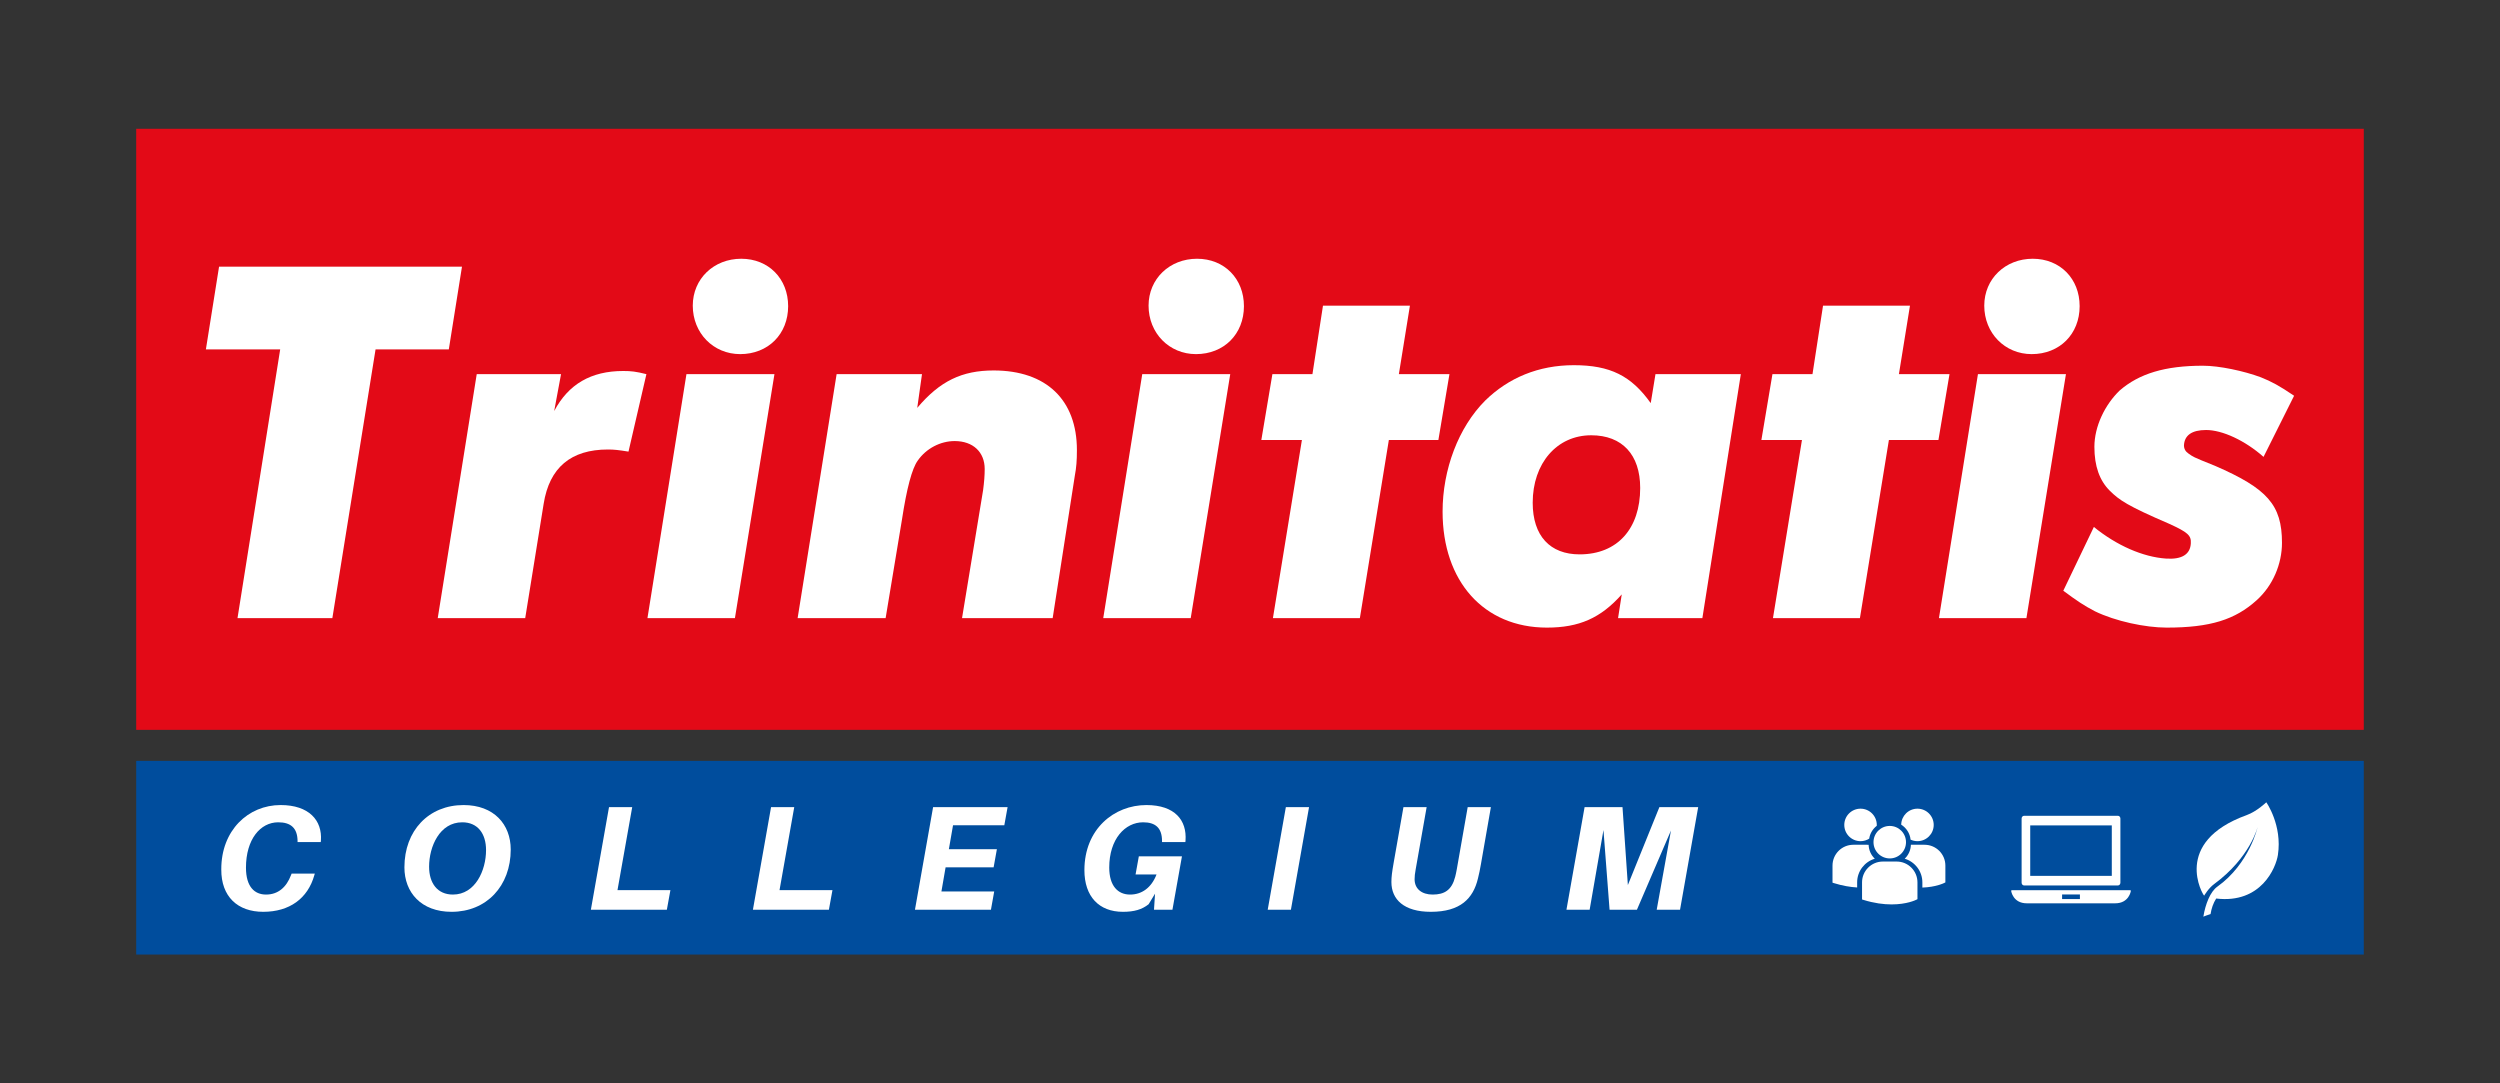 <svg xmlns="http://www.w3.org/2000/svg" xmlns:xlink="http://www.w3.org/1999/xlink" id="Livello_1" x="0px" y="0px" width="850.394px" height="368.504px" viewBox="0 0 850.394 368.504" xml:space="preserve"><rect x="0" y="0" width="850.394" height="368.504" fill="#333333" stroke="none"/><rect x="46.333" y="43.809" fill="#E30A17" width="757.729" height="204.457"></rect><rect x="46.333" y="258.812" fill="#004D9D" width="757.729" height="65.883"></rect><polygon fill="#FFFFFF" points="113.053,210.26 80.789,210.26 95.308,118.846 70.034,118.846 74.516,90.703 157.148,90.703  152.666,118.846 127.751,118.846 "></polygon><g>	<defs>		<rect id="SVGID_1_" x="5.667" y="-110.313" width="839.06" height="595.28"></rect>	</defs>	<clipPath id="SVGID_2_">		<use xlink:href="#SVGID_1_"></use>	</clipPath>	<path clip-path="url(#SVGID_2_)" fill="#FFFFFF" d="M162.164,127.27h28.68l-2.331,12.547c4.839-9.141,12.547-13.621,23.481-13.621  c2.689,0,4.302,0.178,7.887,1.074l-6.094,26.35c-3.406-0.538-4.84-0.717-6.991-0.717c-12.547,0-19.896,6.094-21.867,18.461  l-6.275,38.896h-29.754L162.164,127.27z"></path>	<path clip-path="url(#SVGID_2_)" fill="#FFFFFF" d="M233.499,127.27h29.934l-13.443,82.99h-29.754L233.499,127.27z   M268.094,104.146c0,9.5-6.812,16.312-16.312,16.312c-9.141,0-16.131-7.169-16.131-16.49c0-9.142,7.17-15.953,16.49-15.953  C261.461,88.016,268.094,94.827,268.094,104.146"></path>	<path clip-path="url(#SVGID_2_)" fill="#FFFFFF" d="M284.583,127.27h29.038l-1.613,11.473c7.707-9.143,15.235-12.727,25.99-12.727  c17.925,0,28.32,10.037,28.32,27.066c0,3.584-0.178,5.915-0.716,8.782l-7.529,48.396h-30.83l7.17-43.556  c0.358-2.688,0.538-5.018,0.538-7.17c0-5.735-3.943-9.5-10.217-9.5c-4.839,0-9.679,2.509-12.547,6.632  c-1.972,2.69-3.764,9.5-5.377,20.077l-5.557,33.517h-29.934L284.583,127.27z"></path>	<path clip-path="url(#SVGID_2_)" fill="#FFFFFF" d="M388.542,127.27h29.934l-13.444,82.99h-29.754L388.542,127.27z   M423.136,104.146c0,9.5-6.812,16.312-16.312,16.312c-9.141,0-16.131-7.169-16.131-16.49c0-9.142,7.17-15.953,16.49-15.953  C416.504,88.016,423.136,94.827,423.136,104.146"></path>	<polygon clip-path="url(#SVGID_2_)" fill="#FFFFFF" points="432.814,127.27 446.437,127.27 450.022,103.969 479.597,103.969   475.833,127.27 493.041,127.27 489.276,149.675 472.427,149.675 462.569,210.26 432.994,210.26 442.852,149.675 429.05,149.675    "></polygon>	<path clip-path="url(#SVGID_2_)" fill="#FFFFFF" d="M551.651,202.193c-7.17,8.066-14.52,11.293-25.453,11.293  c-21.509,0-35.49-15.773-35.49-39.434c0-14.34,5.377-28.68,14.519-37.82c7.887-7.707,18.104-12.01,30.112-12.01  c12.369,0,19.539,3.584,26.171,12.906l1.613-9.859h29.038l-13.085,82.99h-28.68L551.651,202.193z M521.359,171.006  c0,11.293,5.915,17.566,15.952,17.566c12.906,0,20.613-8.783,20.613-22.586c0-11.292-6.094-17.923-16.67-17.923  C529.604,148.063,521.359,157.563,521.359,171.006"></path>	<polygon clip-path="url(#SVGID_2_)" fill="#FFFFFF" points="602.91,127.27 616.533,127.27 620.118,103.969 649.693,103.969   645.928,127.27 663.137,127.27 659.372,149.675 642.523,149.675 632.665,210.26 603.089,210.26 612.948,149.675 599.146,149.675    "></polygon>	<path clip-path="url(#SVGID_2_)" fill="#FFFFFF" d="M672.812,127.27h29.934l-13.443,82.99h-29.755L672.812,127.27z   M707.406,104.146c0,9.5-6.811,16.312-16.311,16.312c-9.142,0-16.133-7.169-16.133-16.49c0-9.142,7.171-15.953,16.491-15.953  S707.406,94.827,707.406,104.146"></path>	<path clip-path="url(#SVGID_2_)" fill="#FFFFFF" d="M712.245,179.25c7.707,6.275,16.67,10.219,24.557,10.756  c5.377,0.357,8.245-1.434,8.424-5.199c0.18-2.688-1.075-3.764-7.349-6.631c-14.16-6.094-17.028-8.067-20.255-11.293  c-3.405-3.406-5.198-8.246-5.198-14.877c0-6.99,3.585-14.34,8.604-19.18c6.632-5.736,15.415-8.424,28.32-8.424  c5.557,0,13.981,1.793,19.717,3.944c3.585,1.433,6.273,2.867,11.293,6.273l-10.396,20.793c-6.273-5.557-13.981-9.142-19.538-9.142  c-4.839,0-7.349,1.793-7.528,5.199c0,1.254,0.537,2.15,1.613,2.867c1.613,1.076,0.896,0.896,8.963,4.123  c17.745,7.707,22.764,13.264,22.764,26.17c0,7.17-3.047,14.518-8.604,19.537c-7.35,6.633-15.773,9.32-30.651,9.32  c-7.171,0-17.387-2.15-24.377-5.557c-3.765-1.971-5.915-3.406-10.755-6.99L712.245,179.25z"></path>	<path clip-path="url(#SVGID_2_)" fill="#FFFFFF" d="M109.159,285.934l-0.051,0.505h-7.89v-0.505  c-0.101-4.3-2.326-6.222-6.575-6.222c-6.119,0-10.975,5.817-10.975,15.426c0,6.526,2.933,9.155,6.828,9.155  c4.097,0,6.929-2.478,8.497-6.625l0.203-0.507h7.889l-0.152,0.507c-2.225,7.991-8.496,12.493-17.398,12.493  c-8.699,0-14.314-5.16-14.263-14.415c-0.051-13.303,9.155-21.901,20.18-21.901C105.113,273.845,109.664,279.056,109.159,285.934"></path>	<path clip-path="url(#SVGID_2_)" fill="#FFFFFF" d="M173.727,288.968c0,12.441-8.244,21.193-20.129,21.193  c-10.318,0-16.034-6.576-16.034-15.125c0-12.491,8.245-21.191,20.13-21.191C168.012,273.845,173.727,280.421,173.727,288.968   M165.332,289.169c0-5.612-2.833-9.457-8.093-9.457c-7.687,0-11.278,8.244-11.278,15.124c0,5.562,2.832,9.457,8.092,9.457  C161.69,304.293,165.332,296.049,165.332,289.169"></path>	<polygon clip-path="url(#SVGID_2_)" fill="#FFFFFF" points="226.835,309.452 200.99,309.452 207.161,274.553 215.051,274.553   210.044,302.775 228.049,302.775  "></polygon>	<polygon clip-path="url(#SVGID_2_)" fill="#FFFFFF" points="281.955,309.452 256.109,309.452 262.281,274.553 270.169,274.553   265.164,302.775 283.168,302.775  "></polygon>	<polygon clip-path="url(#SVGID_2_)" fill="#FFFFFF" points="322.763,288.868 339.098,288.868 337.987,295.036 321.649,295.036   320.233,303.231 338.188,303.231 337.076,309.452 311.23,309.452 317.4,274.553 342.741,274.553 341.626,280.725 324.179,280.725    "></polygon>	<path clip-path="url(#SVGID_2_)" fill="#FFFFFF" d="M403.262,285.934l-0.051,0.505h-7.941v-0.505  c-0.05-4.3-2.225-6.222-6.423-6.222c-6.119,0-11.532,5.665-11.532,15.377c0,6.32,2.985,9.204,7.081,9.204  c4.047,0,7.283-2.376,9.003-6.828h-7.131l1.112-6.171h14.668l-3.237,18.158h-6.271l0.354-5.464l-2.175,3.592  c-2.276,1.82-4.957,2.581-8.75,2.581c-8.143,0-13.1-5.21-13.1-14.164c0-14.01,10.115-22.152,21.091-22.152  C399.671,273.845,403.767,279.056,403.262,285.934"></path>	<polygon clip-path="url(#SVGID_2_)" fill="#FFFFFF" points="431.222,309.452 437.393,274.553 445.283,274.553 439.113,309.452  "></polygon>	<path clip-path="url(#SVGID_2_)" fill="#FFFFFF" d="M503.746,293.975c-0.354,1.973-0.557,3.035-1.012,4.856  c-1.617,6.776-5.918,11.33-16.032,11.33c-9.104,0-13.403-4.199-13.403-10.117c0-1.77,0.202-3.339,0.759-6.524l3.338-18.967h7.89  l-3.743,21.243c-0.252,1.416-0.354,2.275-0.354,3.289c0,3.337,2.529,5.208,6.121,5.208c4.046,0,6.524-1.518,7.688-6.07  c0.201-0.708,0.302-1.364,0.505-2.325l3.744-21.345h7.89L503.746,293.975z"></path>	<polygon clip-path="url(#SVGID_2_)" fill="#FFFFFF" points="571.48,309.452 563.54,309.452 568.395,282.495 556.813,309.452   547.508,309.452 545.432,282.342 540.729,309.452 532.839,309.452 539.011,274.553 551.907,274.553 553.729,301.057   564.451,274.553 577.651,274.553  "></polygon>	<path clip-path="url(#SVGID_2_)" fill="#FFFFFF" d="M642.817,292c3.052,0,5.526-2.475,5.526-5.527s-2.475-5.526-5.526-5.526  c-3.054,0-5.531,2.474-5.531,5.526S639.763,292,642.817,292"></path>	<path clip-path="url(#SVGID_2_)" fill="#FFFFFF" d="M649.898,285.607c0.713,0.334,1.5,0.525,2.338,0.525  c3.052,0,5.529-2.478,5.529-5.528c0-3.054-2.478-5.528-5.529-5.528c-3.025,0-5.479,2.432-5.525,5.442  C648.454,281.613,649.676,283.463,649.898,285.607"></path>	<path clip-path="url(#SVGID_2_)" fill="#FFFFFF" d="M632.876,286.133c1.081,0,2.087-0.318,2.939-0.856  c0.271-1.767,1.218-3.31,2.57-4.363c0.006-0.102,0.017-0.205,0.017-0.309c0-3.054-2.475-5.528-5.526-5.528  c-3.055,0-5.529,2.475-5.529,5.528C627.347,283.655,629.822,286.133,632.876,286.133"></path>	<path clip-path="url(#SVGID_2_)" fill="#FFFFFF" d="M654.658,287.353h-4.654c-0.051,1.864-0.846,3.54-2.103,4.745  c3.47,1.033,6.007,4.25,6.007,8.05v1.767c4.596-0.166,7.243-1.47,7.42-1.558l0.367-0.187h0.04v-5.737  C661.735,290.528,658.559,287.353,654.658,287.353"></path>	<path clip-path="url(#SVGID_2_)" fill="#FFFFFF" d="M637.729,292.098c-1.25-1.199-2.043-2.867-2.102-4.72  c-0.171-0.011-0.343-0.025-0.52-0.025h-4.691c-3.902,0-7.076,3.176-7.076,7.08v5.734l0.014,0.09l0.396,0.124  c2.987,0.934,5.655,1.365,7.971,1.499v-1.732C631.721,296.348,634.258,293.131,637.729,292.098"></path>	<path clip-path="url(#SVGID_2_)" fill="#FFFFFF" d="M645.161,293.06h-4.69c-3.904,0-7.081,3.177-7.081,7.079v5.736l0.017,0.092  l0.395,0.121c3.725,1.165,6.962,1.554,9.626,1.554c5.202,0,8.215-1.483,8.402-1.578l0.369-0.187h0.04v-5.738  C652.238,296.236,649.064,293.06,645.161,293.06"></path>	<path clip-path="url(#SVGID_2_)" fill="#FFFFFF" d="M770.898,272.904c0,0-3.198,3.105-6.66,4.356  c-25.638,9.274-14.824,27.344-14.473,27.402c0,0,1.437-2.503,3.381-3.931c12.321-9.057,14.824-19.485,14.824-19.485  s-2.764,12.547-13.726,20.354c-2.423,1.724-4.061,5.968-4.757,10.209c0,0,1.717-0.694,2.454-0.883  c0.289-1.877,0.891-3.676,1.91-5.283c15.322,1.825,20.339-10.521,20.994-14.825C776.393,280.651,770.898,272.904,770.898,272.904"></path>	<path clip-path="url(#SVGID_2_)" fill="#FFFFFF" d="M724.778,302.89c-0.039-0.051-0.094-0.08-0.155-0.08h-40.306  c-0.061,0-0.118,0.029-0.157,0.08c-0.038,0.049-0.056,0.119-0.047,0.184c0.007,0.043,0.616,4.196,5.332,4.196h30.05  c4.718,0,5.326-4.153,5.332-4.196C724.834,303.009,724.819,302.938,724.778,302.89 M707.5,305.815h-6.062v-1.554h6.062V305.815z"></path>	<path clip-path="url(#SVGID_2_)" fill="#FFFFFF" d="M688.502,301.194h31.933c0.463,0,0.835-0.417,0.835-0.931v-21.837  c0-0.514-0.372-0.929-0.835-0.929h-31.933c-0.461,0-0.835,0.415-0.835,0.929v21.837  C687.667,300.777,688.042,301.194,688.502,301.194 M690.596,280.755h27.748v17.181h-27.748V280.755z"></path></g></svg>